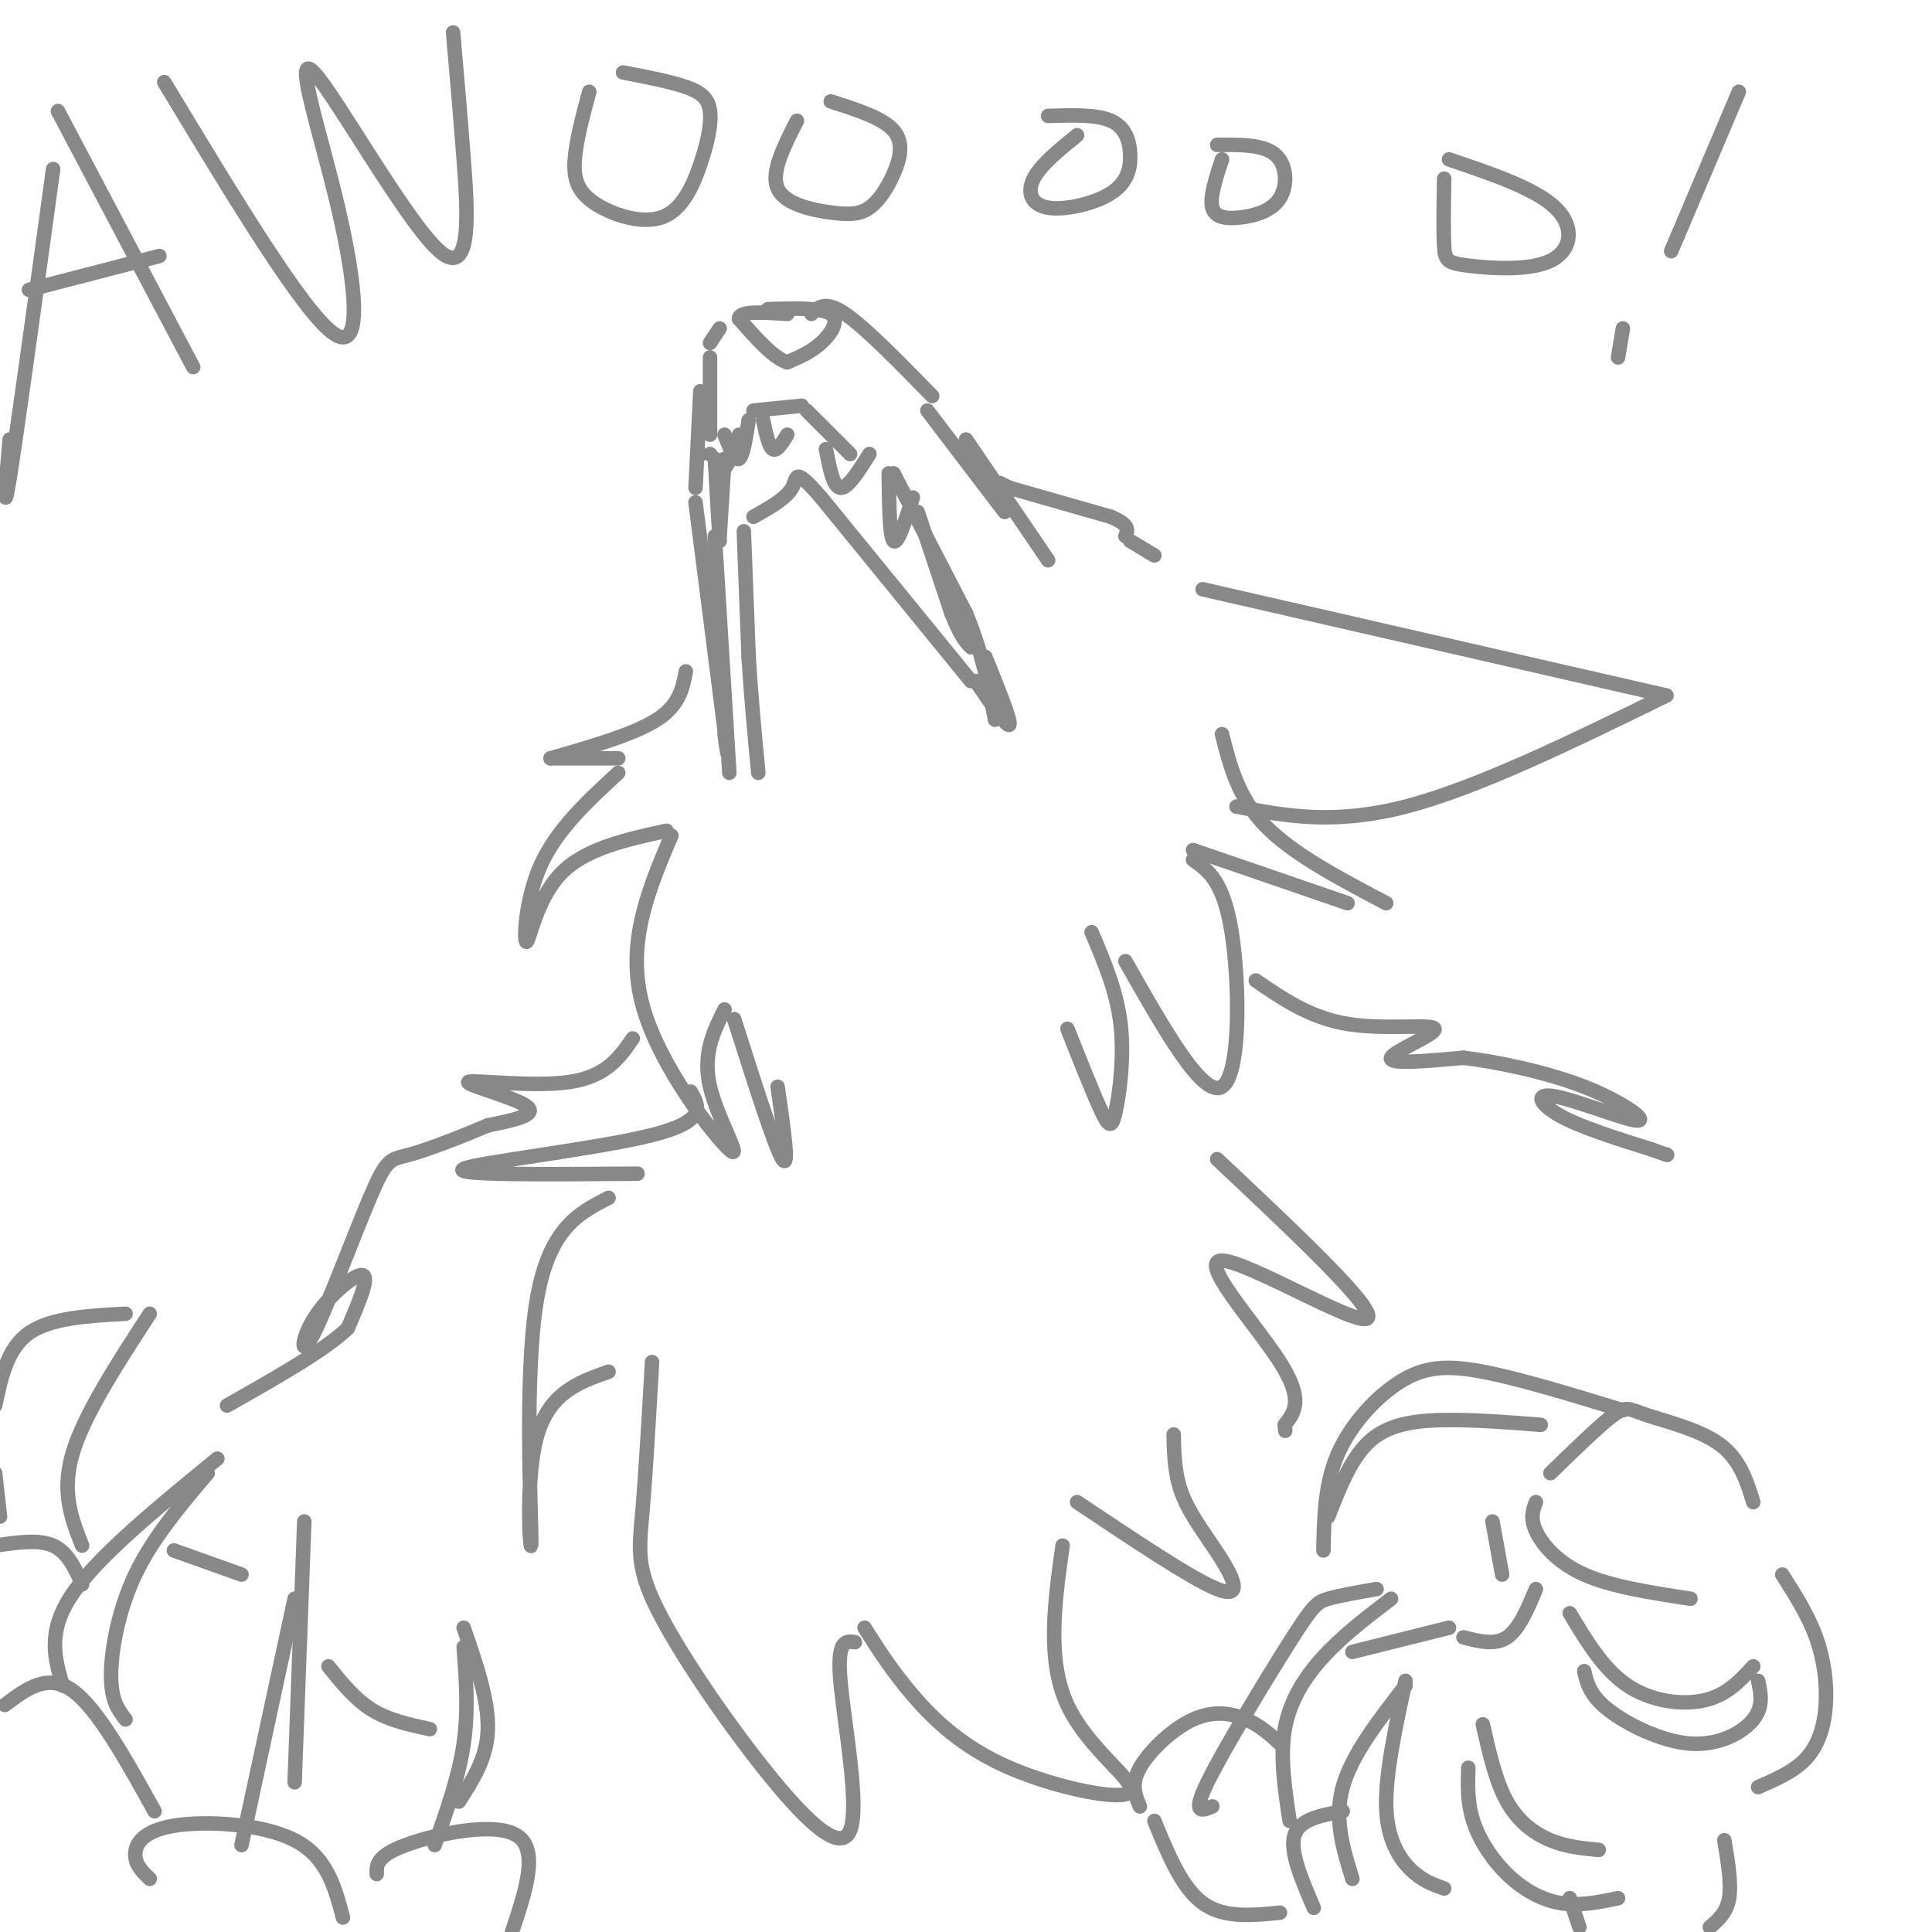 <svg viewBox='0 0 400 400' version='1.1' xmlns='http://www.w3.org/2000/svg' xmlns:xlink='http://www.w3.org/1999/xlink'><g fill='none' stroke='rgb(136,136,136)' stroke-width='3' stroke-linecap='round' stroke-linejoin='round'><path d='M159,64c5.556,-0.156 11.111,-0.311 13,1c1.889,1.311 0.111,4.089 -2,6c-2.111,1.911 -4.556,2.956 -7,4'/><path d='M163,75c-2.833,-0.833 -6.417,-4.917 -10,-9'/><path d='M153,66c0.000,-1.667 5.000,-1.333 10,-1'/><path d='M168,65c1.417,-1.417 2.833,-2.833 7,0c4.167,2.833 11.083,9.917 18,17'/><path d='M149,68c0.000,0.000 -2.000,3.000 -2,3'/><path d='M147,74c0.000,0.000 0.000,16.000 0,16'/><path d='M147,94c0.000,0.000 0.100,0.100 0.1,0.1'/><path d='M148,95c0.583,1.417 1.167,2.833 2,2c0.833,-0.833 1.917,-3.917 3,-7'/><path d='M156,85c0.000,0.000 10.000,-1.000 10,-1'/><path d='M167,85c0.000,0.000 9.000,9.000 9,9'/><path d='M185,98c0.000,0.000 15.000,29.000 15,29'/><path d='M200,127c3.500,8.500 4.750,15.250 6,22'/><path d='M201,141c0.000,0.000 -31.000,-38.000 -31,-38'/><path d='M170,103c-5.800,-6.622 -4.800,-4.178 -6,-2c-1.200,2.178 -4.600,4.089 -8,6'/><path d='M154,110c0.000,0.000 1.000,26.000 1,26'/><path d='M155,136c0.500,8.333 1.250,16.167 2,24'/><path d='M148,95c0.000,0.000 1.000,17.000 1,17'/><path d='M149,111c0.000,0.000 1.000,-16.000 1,-16'/><path d='M150,90c1.083,2.750 2.167,5.500 3,5c0.833,-0.500 1.417,-4.250 2,-8'/><path d='M158,87c0.583,2.750 1.167,5.500 2,6c0.833,0.500 1.917,-1.250 3,-3'/><path d='M171,93c0.750,3.917 1.500,7.833 3,8c1.500,0.167 3.750,-3.417 6,-7'/><path d='M184,98c0.083,6.583 0.167,13.167 1,14c0.833,0.833 2.417,-4.083 4,-9'/><path d='M190,106c0.000,0.000 7.000,21.000 7,21'/><path d='M197,127c1.833,4.667 2.917,5.833 4,7'/><path d='M145,94c0.000,0.000 0.100,0.100 0.1,0.1'/><path d='M145,81c0.000,0.000 -1.000,20.000 -1,20'/><path d='M144,104c0.000,0.000 6.000,47.000 6,47'/><path d='M150,151c1.000,8.000 0.500,4.500 0,1'/><path d='M148,111c0.000,0.000 3.000,49.000 3,49'/><path d='M204,136c2.667,6.583 5.333,13.167 5,14c-0.333,0.833 -3.667,-4.083 -7,-9'/><path d='M192,85c0.000,0.000 16.000,21.000 16,21'/><path d='M200,91c0.000,0.000 17.000,25.000 17,25'/><path d='M207,100c0.000,0.000 2.000,1.000 2,1'/><path d='M209,101c0.000,0.000 21.000,6.000 21,6'/><path d='M230,107c4.000,1.667 3.500,2.833 3,4'/><path d='M234,112c0.000,0.000 5.000,3.000 5,3'/><path d='M249,122c0.000,0.000 96.000,22.000 96,22'/><path d='M345,144c-19.583,9.583 -39.167,19.167 -54,23c-14.833,3.833 -24.917,1.917 -35,0'/><path d='M253,152c1.667,6.583 3.333,13.167 9,19c5.667,5.833 15.333,10.917 25,16'/><path d='M279,187c0.000,0.000 -32.000,-11.000 -32,-11'/><path d='M247,178c3.156,2.200 6.311,4.400 8,15c1.689,10.600 1.911,29.600 -2,32c-3.911,2.400 -11.956,-11.800 -20,-26'/><path d='M226,193c2.601,6.095 5.202,12.190 6,19c0.798,6.810 -0.208,14.333 -1,18c-0.792,3.667 -1.369,3.476 -3,0c-1.631,-3.476 -4.315,-10.238 -7,-17'/><path d='M142,139c-0.667,3.500 -1.333,7.000 -6,10c-4.667,3.000 -13.333,5.500 -22,8'/><path d='M114,157c0.000,0.000 14.000,0.000 14,0'/><path d='M128,160c-6.345,5.857 -12.690,11.714 -16,19c-3.310,7.286 -3.583,16.000 -3,16c0.583,-0.000 2.024,-8.714 7,-14c4.976,-5.286 13.488,-7.143 22,-9'/><path d='M139,173c-4.708,11.107 -9.417,22.214 -6,35c3.417,12.786 14.958,27.250 18,30c3.042,2.750 -2.417,-6.214 -4,-13c-1.583,-6.786 0.708,-11.393 3,-16'/><path d='M152,211c4.250,13.333 8.500,26.667 10,29c1.500,2.333 0.250,-6.333 -1,-15'/><path d='M34,17c14.328,23.742 28.656,47.484 35,52c6.344,4.516 4.703,-10.193 1,-26c-3.703,-15.807 -9.467,-32.711 -5,-28c4.467,4.711 19.164,31.038 26,37c6.836,5.962 5.810,-8.439 5,-19c-0.810,-10.561 -1.405,-17.280 -2,-24'/><path d='M94,9c-0.333,-4.000 -0.167,-2.000 0,0'/><path d='M11,35c-3.750,27.333 -7.500,54.667 -9,64c-1.500,9.333 -0.750,0.667 0,-8'/><path d='M12,23c0.000,0.000 28.000,53.000 28,53'/><path d='M6,60c0.000,0.000 27.000,-7.000 27,-7'/><path d='M122,19c-1.355,5.057 -2.711,10.114 -3,14c-0.289,3.886 0.488,6.602 4,9c3.512,2.398 9.759,4.480 14,3c4.241,-1.480 6.477,-6.520 8,-11c1.523,-4.480 2.333,-8.398 2,-11c-0.333,-2.602 -1.809,-3.886 -5,-5c-3.191,-1.114 -8.095,-2.057 -13,-3'/><path d='M165,25c-2.729,5.361 -5.457,10.721 -4,14c1.457,3.279 7.100,4.475 11,5c3.900,0.525 6.056,0.378 8,-1c1.944,-1.378 3.677,-3.986 5,-7c1.323,-3.014 2.235,-6.432 0,-9c-2.235,-2.568 -7.618,-4.284 -13,-6'/><path d='M223,28c-3.785,3.084 -7.569,6.168 -9,9c-1.431,2.832 -0.508,5.414 3,6c3.508,0.586 9.600,-0.822 13,-3c3.400,-2.178 4.108,-5.125 4,-8c-0.108,-2.875 -1.031,-5.679 -4,-7c-2.969,-1.321 -7.985,-1.161 -13,-1'/><path d='M253,33c-1.293,3.947 -2.587,7.895 -2,10c0.587,2.105 3.054,2.368 6,2c2.946,-0.368 6.370,-1.368 8,-4c1.630,-2.632 1.466,-6.895 -1,-9c-2.466,-2.105 -7.233,-2.053 -12,-2'/><path d='M299,37c-0.094,5.506 -0.188,11.011 0,14c0.188,2.989 0.659,3.461 5,4c4.341,0.539 12.553,1.145 17,-1c4.447,-2.145 5.128,-7.041 1,-11c-4.128,-3.959 -13.064,-6.979 -22,-10'/><path d='M360,19c0.000,0.000 -14.000,33.000 -14,33'/><path d='M336,68c0.000,0.000 -1.000,6.000 -1,6'/><path d='M143,226c1.756,3.044 3.511,6.089 -8,9c-11.511,2.911 -36.289,5.689 -39,7c-2.711,1.311 16.644,1.156 36,1'/><path d='M126,248c-6.286,3.214 -12.571,6.429 -15,22c-2.429,15.571 -1.000,43.500 -1,49c-0.000,5.500 -1.429,-11.429 1,-21c2.429,-9.571 8.714,-11.786 15,-14'/><path d='M135,282c-0.669,11.670 -1.338,23.340 -2,31c-0.662,7.660 -1.315,11.309 3,20c4.315,8.691 13.600,22.422 22,33c8.400,10.578 15.915,18.002 18,13c2.085,-5.002 -1.262,-22.429 -2,-31c-0.738,-8.571 1.131,-8.285 3,-8'/><path d='M179,337c2.821,4.461 5.643,8.922 10,14c4.357,5.078 10.250,10.774 20,15c9.750,4.226 23.356,6.984 25,5c1.644,-1.984 -8.673,-8.710 -13,-18c-4.327,-9.290 -2.663,-21.145 -1,-33'/><path d='M223,311c11.917,7.976 23.833,15.952 29,18c5.167,2.048 3.583,-1.833 1,-6c-2.583,-4.167 -6.167,-8.619 -8,-13c-1.833,-4.381 -1.917,-8.690 -2,-13'/><path d='M252,240c16.845,15.851 33.690,31.702 31,33c-2.690,1.298 -24.917,-11.958 -30,-12c-5.083,-0.042 6.976,13.131 12,21c5.024,7.869 3.012,10.435 1,13'/><path d='M266,295c0.167,2.167 0.083,1.083 0,0'/><path d='M260,203c5.637,3.869 11.274,7.738 19,9c7.726,1.262 17.542,-0.083 18,1c0.458,1.083 -8.440,4.595 -9,6c-0.560,1.405 7.220,0.702 15,0'/><path d='M303,219c7.051,0.842 17.179,2.947 25,6c7.821,3.053 13.333,7.056 11,7c-2.333,-0.056 -12.513,-4.169 -17,-5c-4.487,-0.831 -3.282,1.620 1,4c4.282,2.380 11.641,4.690 19,7'/><path d='M342,238c3.667,1.333 3.333,1.167 3,1'/><path d='M131,215c-2.714,3.929 -5.429,7.857 -13,9c-7.571,1.143 -20.000,-0.500 -21,0c-1.000,0.500 9.429,3.143 12,5c2.571,1.857 -2.714,2.929 -8,4'/><path d='M101,233c-4.559,1.964 -11.957,4.874 -16,6c-4.043,1.126 -4.733,0.467 -8,8c-3.267,7.533 -9.113,23.256 -12,29c-2.887,5.744 -2.816,1.508 0,-3c2.816,-4.508 8.376,-9.288 10,-9c1.624,0.288 -0.688,5.644 -3,11'/><path d='M72,275c-4.667,4.500 -14.833,10.250 -25,16'/><path d='M363,311c-1.393,-4.464 -2.786,-8.929 -7,-12c-4.214,-3.071 -11.250,-4.750 -15,-6c-3.750,-1.250 -4.214,-2.071 -7,0c-2.786,2.071 -7.893,7.036 -13,12'/><path d='M336,292c-10.702,-3.280 -21.405,-6.560 -29,-8c-7.595,-1.440 -12.083,-1.042 -17,2c-4.917,3.042 -10.262,8.726 -13,15c-2.738,6.274 -2.869,13.137 -3,20'/><path d='M275,314c2.444,-6.289 4.889,-12.578 9,-16c4.111,-3.422 9.889,-3.978 16,-4c6.111,-0.022 12.556,0.489 19,1'/><path d='M369,326c2.673,4.202 5.345,8.405 7,13c1.655,4.595 2.292,9.583 2,14c-0.292,4.417 -1.512,8.262 -4,11c-2.488,2.738 -6.244,4.369 -10,6'/><path d='M364,348c0.571,2.655 1.143,5.310 -1,8c-2.143,2.690 -7.000,5.417 -13,5c-6.000,-0.417 -13.143,-3.976 -17,-7c-3.857,-3.024 -4.429,-5.512 -5,-8'/><path d='M325,334c3.511,5.844 7.022,11.689 12,15c4.978,3.311 11.422,4.089 16,3c4.578,-1.089 7.289,-4.044 10,-7'/><path d='M357,381c0.750,4.500 1.500,9.000 1,12c-0.500,3.000 -2.250,4.500 -4,6'/><path d='M327,399c0.000,0.000 -2.000,-6.000 -2,-6'/><path d='M335,393c-4.030,0.839 -8.060,1.679 -12,1c-3.940,-0.679 -7.792,-2.875 -11,-6c-3.208,-3.125 -5.774,-7.179 -7,-11c-1.226,-3.821 -1.113,-7.411 -1,-11'/><path d='M307,357c1.333,5.911 2.667,11.822 5,16c2.333,4.178 5.667,6.622 9,8c3.333,1.378 6.667,1.689 10,2'/><path d='M272,395c-2.500,-5.833 -5.000,-11.667 -4,-15c1.000,-3.333 5.500,-4.167 10,-5'/><path d='M280,389c-1.917,-6.167 -3.833,-12.333 -2,-19c1.833,-6.667 7.417,-13.833 13,-21'/><path d='M291,348c-2.089,9.622 -4.178,19.244 -4,26c0.178,6.756 2.622,10.644 5,13c2.378,2.356 4.689,3.178 7,4'/><path d='M236,374c-0.958,-2.280 -1.917,-4.560 0,-8c1.917,-3.440 6.708,-8.042 11,-10c4.292,-1.958 8.083,-1.274 11,0c2.917,1.274 4.958,3.137 7,5'/><path d='M251,374c-2.167,0.911 -4.333,1.821 -1,-5c3.333,-6.821 12.167,-21.375 17,-29c4.833,-7.625 5.667,-8.321 8,-9c2.333,-0.679 6.167,-1.339 10,-2'/><path d='M288,331c-5.000,3.822 -10.000,7.644 -14,12c-4.000,4.356 -7.000,9.244 -8,15c-1.000,5.756 0.000,12.378 1,19'/><path d='M309,315c0.000,0.000 2.000,11.000 2,11'/><path d='M318,311c-0.622,1.644 -1.244,3.289 0,6c1.244,2.711 4.356,6.489 10,9c5.644,2.511 13.822,3.756 22,5'/><path d='M318,329c-1.750,4.167 -3.500,8.333 -6,10c-2.500,1.667 -5.750,0.833 -9,0'/><path d='M300,337c0.000,0.000 -20.000,5.000 -20,5'/><path d='M239,377c2.833,6.917 5.667,13.833 10,17c4.333,3.167 10.167,2.583 16,2'/><path d='M-1,320c4.500,-0.667 9.000,-1.333 12,0c3.000,1.333 4.500,4.667 6,8'/><path d='M0,314c0.000,0.000 -1.000,-9.000 -1,-9'/><path d='M-1,291c1.250,-5.917 2.500,-11.833 7,-15c4.500,-3.167 12.250,-3.583 20,-4'/><path d='M31,272c-6.833,10.500 -13.667,21.000 -16,29c-2.333,8.000 -0.167,13.500 2,19'/><path d='M1,353c4.417,-3.333 8.833,-6.667 14,-3c5.167,3.667 11.083,14.333 17,25'/><path d='M13,349c-1.667,-5.583 -3.333,-11.167 2,-19c5.333,-7.833 17.667,-17.917 30,-28'/><path d='M43,305c-5.711,6.733 -11.422,13.467 -15,21c-3.578,7.533 -5.022,15.867 -5,21c0.022,5.133 1.511,7.067 3,9'/><path d='M31,389c-1.488,-1.440 -2.976,-2.881 -3,-5c-0.024,-2.119 1.417,-4.917 8,-6c6.583,-1.083 18.310,-0.452 25,3c6.690,3.452 8.345,9.726 10,16'/><path d='M50,382c0.000,0.000 11.000,-51.000 11,-51'/><path d='M63,315c0.000,0.000 -2.000,54.000 -2,54'/><path d='M78,388c-0.044,-1.867 -0.089,-3.733 6,-6c6.089,-2.267 18.311,-4.933 23,-2c4.689,2.933 1.844,11.467 -1,20'/><path d='M90,382c2.500,-7.083 5.000,-14.167 6,-21c1.000,-6.833 0.500,-13.417 0,-20'/><path d='M96,337c2.583,7.500 5.167,15.000 5,21c-0.167,6.000 -3.083,10.500 -6,15'/><path d='M36,321c0.000,0.000 14.000,5.000 14,5'/><path d='M68,345c2.750,3.417 5.500,6.833 9,9c3.500,2.167 7.750,3.083 12,4'/></g>
</svg>